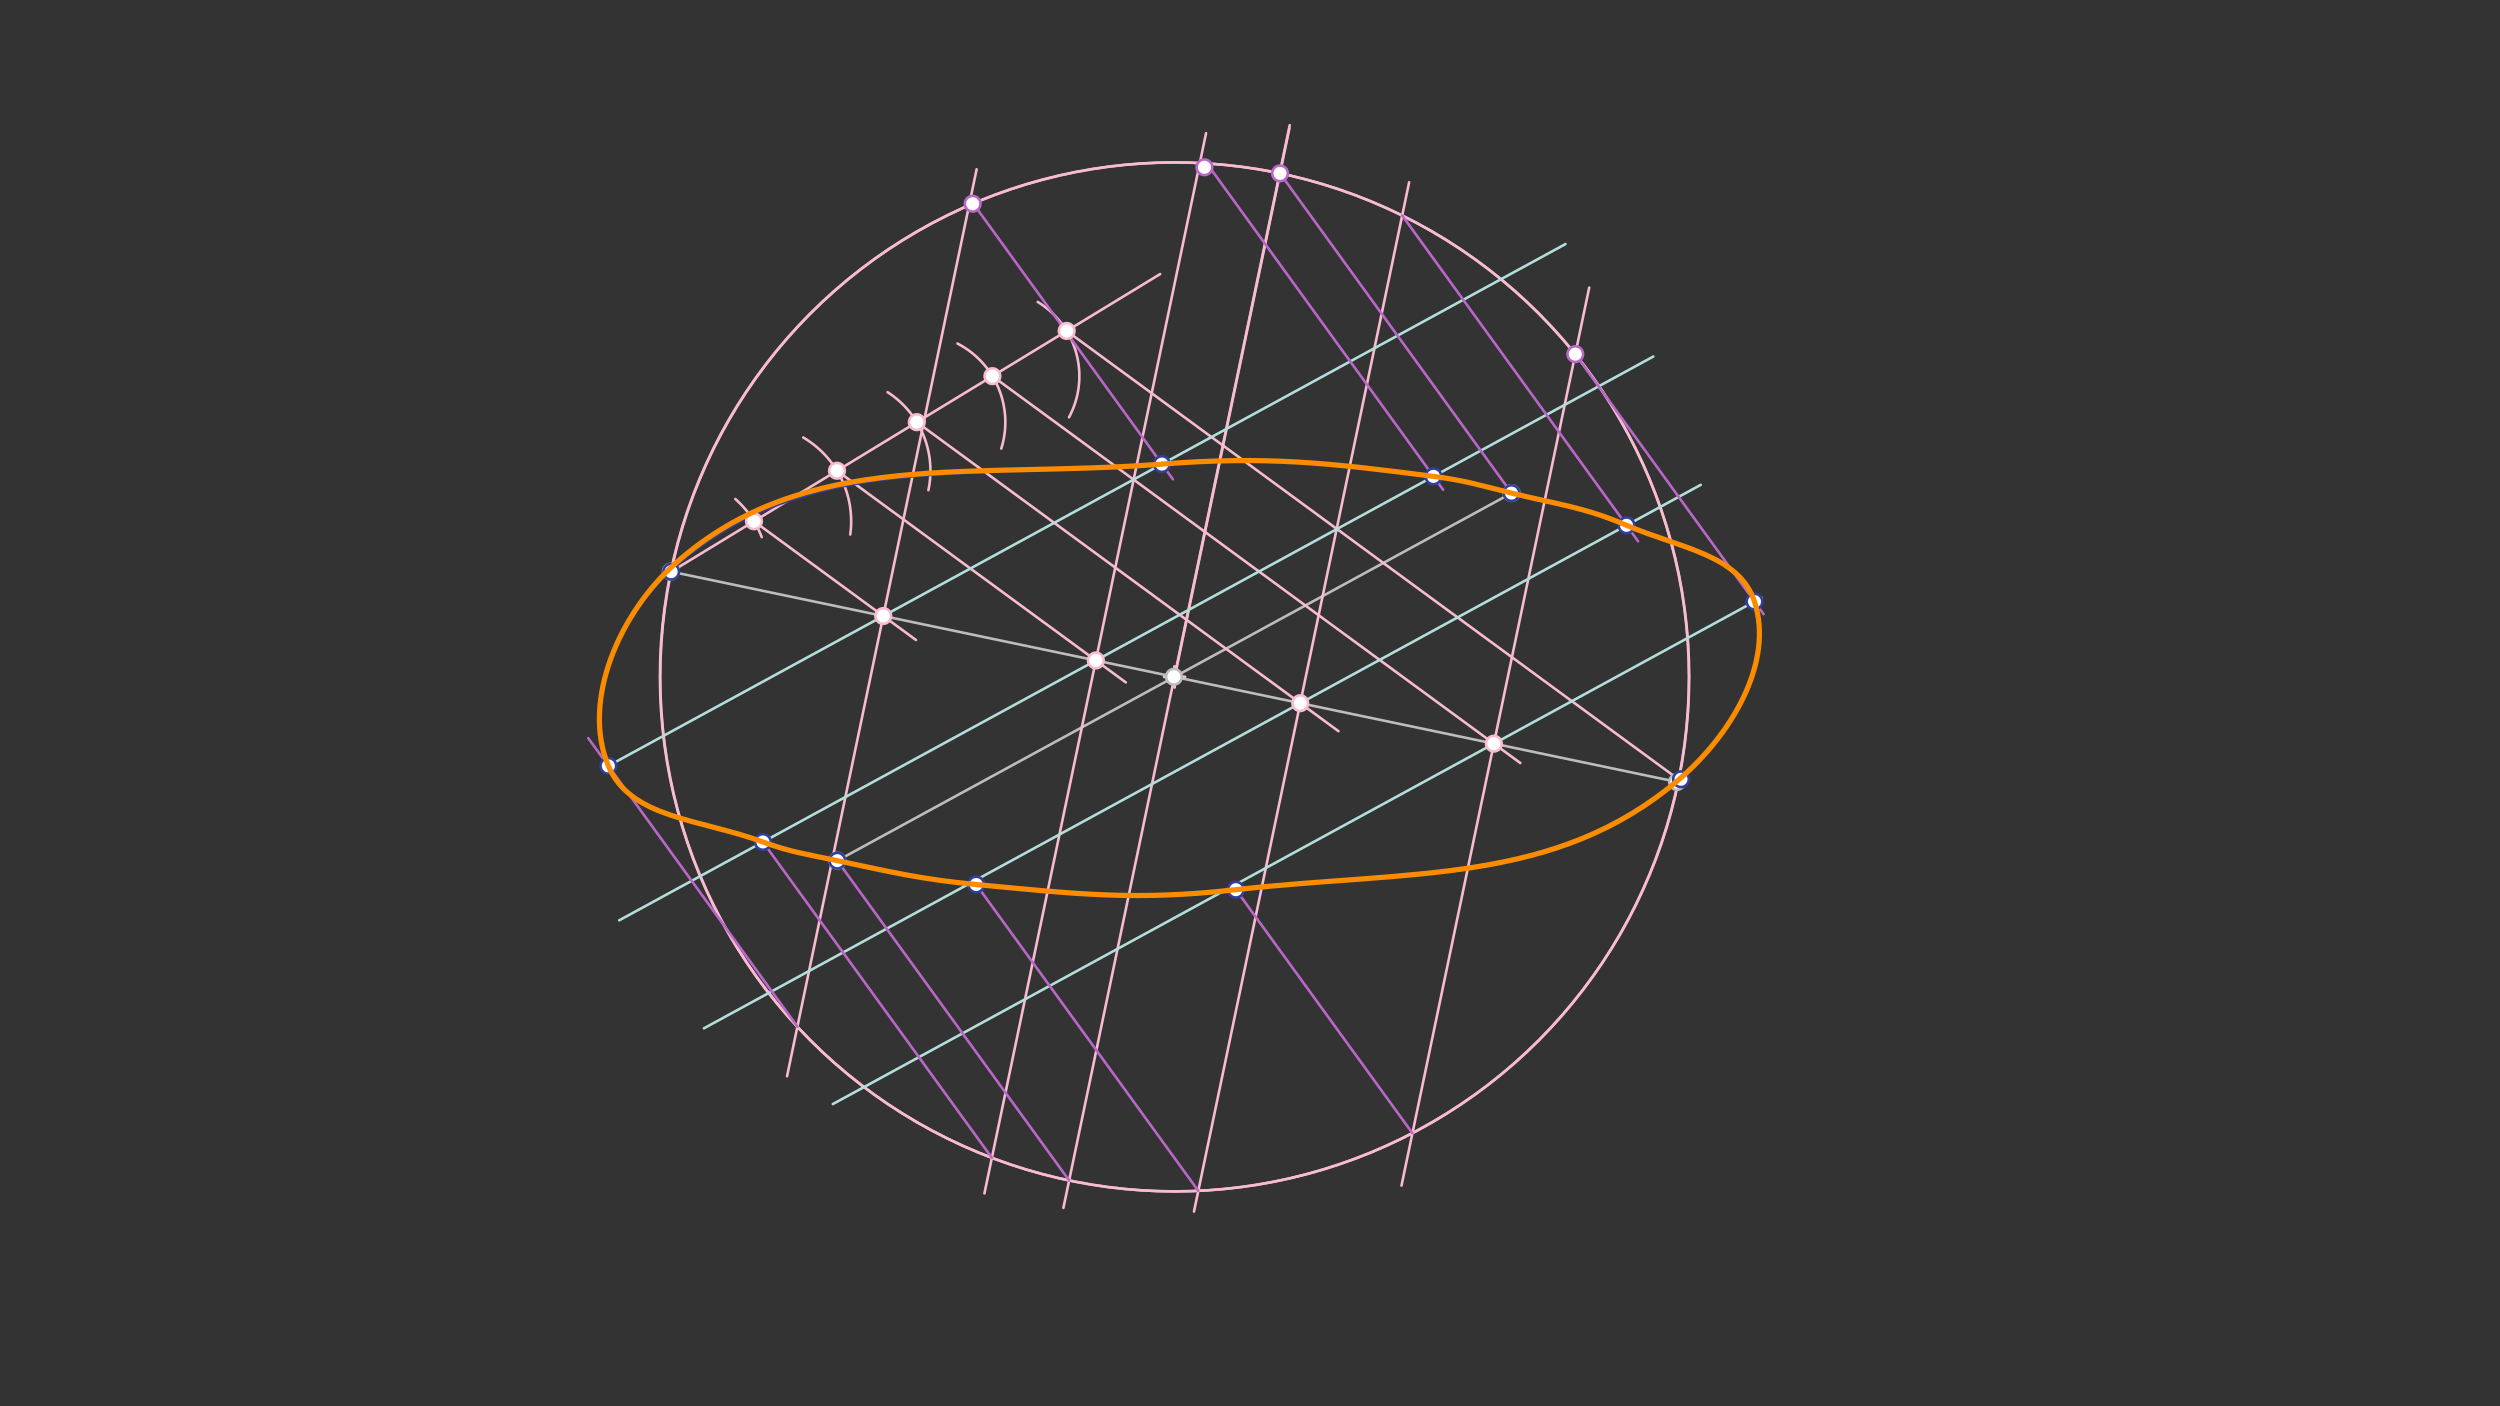 <svg xmlns="http://www.w3.org/2000/svg" class="svg--1it" height="100%" preserveAspectRatio="xMidYMid meet" viewBox="0 0 960 540" width="100%"><rect x="0" y="0" width="960" height="540" fill="#333333" stroke="none"/><defs><marker id="marker-arrow" markerHeight="16" markerUnits="userSpaceOnUse" markerWidth="24" orient="auto-start-reverse" refX="24" refY="4" viewBox="0 0 24 8"><path d="M 0 0 L 24 4 L 0 8 z" stroke="inherit"></path></marker></defs><g class="aux-layer--1FB"><g class="element--2qn"><line stroke="#BDBDBD" stroke-dasharray="none" stroke-linecap="round" stroke-width="1" x1="257.587" x2="643.979" y1="219.495" y2="300.267"></line></g><g class="element--2qn"><line stroke="#BDBDBD" stroke-dasharray="none" stroke-linecap="round" stroke-width="1" x1="321.526" x2="580.42" y1="330.497" y2="189.345"></line></g><g class="element--2qn"><g class="center--1s5"><line x1="446.973" y1="259.921" x2="454.973" y2="259.921" stroke="#F8BBD0" stroke-width="1" stroke-linecap="round"></line><line x1="450.973" y1="255.921" x2="450.973" y2="263.921" stroke="#F8BBD0" stroke-width="1" stroke-linecap="round"></line><circle class="hit--230" cx="450.973" cy="259.921" r="4" stroke="none" fill="transparent"></circle></g><circle cx="450.973" cy="259.921" fill="none" r="197.566" stroke="#F8BBD0" stroke-dasharray="none" stroke-width="1"></circle></g><g class="element--2qn"><line stroke="#F8BBD0" stroke-dasharray="none" stroke-linecap="round" stroke-width="1" x1="450.973" x2="495.253" y1="259.921" y2="48.092"></line></g><g class="element--2qn"><line stroke="#F8BBD0" stroke-dasharray="none" stroke-linecap="round" stroke-width="1" x1="450.973" x2="408.348" y1="259.921" y2="463.83"></line></g><g class="element--2qn"><g class="center--1s5"><line x1="447.097" y1="259.947" x2="455.097" y2="259.947" stroke="#F8BBD0" stroke-width="1" stroke-linecap="round"></line><line x1="451.097" y1="255.947" x2="451.097" y2="263.947" stroke="#F8BBD0" stroke-width="1" stroke-linecap="round"></line><circle class="hit--230" cx="451.097" cy="259.947" r="4" stroke="none" fill="transparent"></circle></g><circle cx="451.097" cy="259.947" fill="none" r="197.554" stroke="#F8BBD0" stroke-dasharray="none" stroke-width="1"></circle></g><g class="element--2qn"><line stroke="#F8BBD0" stroke-dasharray="none" stroke-linecap="round" stroke-width="1" x1="451.097" x2="495.136" y1="259.947" y2="49.277"></line></g><g class="element--2qn"><line stroke="#F8BBD0" stroke-dasharray="none" stroke-linecap="round" stroke-width="1" x1="257.723" x2="445.5" y1="219.524" y2="105.234"></line></g><g class="element--2qn"><path d="M 292.5 206.234 A 37.23 37.23 0 0 0 282.381 191.631" fill="none" stroke="#F8BBD0" stroke-dasharray="none" stroke-linecap="round" stroke-width="1"></path></g><g class="element--2qn"><path d="M 326.5 205.234 A 37.32 37.32 0 0 0 308.457 168.006" fill="none" stroke="#F8BBD0" stroke-dasharray="none" stroke-linecap="round" stroke-width="1"></path></g><g class="element--2qn"><path d="M 356.5 188.234 A 35.881 35.881 0 0 0 340.84 150.602" fill="none" stroke="#F8BBD0" stroke-dasharray="none" stroke-linecap="round" stroke-width="1"></path></g><g class="element--2qn"><path d="M 384.5 172.234 A 33.988 33.988 0 0 0 367.693 131.932" fill="none" stroke="#F8BBD0" stroke-dasharray="none" stroke-linecap="round" stroke-width="1"></path></g><g class="element--2qn"><path d="M 410.5 160.234 A 33.385 33.385 0 0 0 398.505 115.956" fill="none" stroke="#F8BBD0" stroke-dasharray="none" stroke-linecap="round" stroke-width="1"></path></g><g class="element--2qn"><line stroke="#F8BBD0" stroke-dasharray="none" stroke-linecap="round" stroke-width="1" x1="409.607" x2="644.5" y1="127.081" y2="299.234"></line></g><g class="element--2qn"><line stroke="#F8BBD0" stroke-dasharray="none" stroke-linecap="round" stroke-width="1" x1="381.088" x2="583.794" y1="144.438" y2="293.002"></line></g><g class="element--2qn"><line stroke="#F8BBD0" stroke-dasharray="none" stroke-linecap="round" stroke-width="1" x1="352.055" x2="513.963" y1="162.109" y2="280.771"></line></g><g class="element--2qn"><line stroke="#F8BBD0" stroke-dasharray="none" stroke-linecap="round" stroke-width="1" x1="321.405" x2="432.301" y1="180.764" y2="262.04"></line></g><g class="element--2qn"><line stroke="#F8BBD0" stroke-dasharray="none" stroke-linecap="round" stroke-width="1" x1="289.525" x2="351.719" y1="200.168" y2="245.749"></line></g><g class="element--2qn"><line stroke="#F8BBD0" stroke-dasharray="none" stroke-linecap="round" stroke-width="1" x1="420.805" x2="463.127" y1="253.614" y2="51.156"></line></g><g class="element--2qn"><line stroke="#F8BBD0" stroke-dasharray="none" stroke-linecap="round" stroke-width="1" x1="420.805" x2="378.024" y1="253.614" y2="458.27"></line></g><g class="element--2qn"><line stroke="#F8BBD0" stroke-dasharray="none" stroke-linecap="round" stroke-width="1" x1="339.165" x2="375.025" y1="236.549" y2="65"></line></g><g class="element--2qn"><line stroke="#F8BBD0" stroke-dasharray="none" stroke-linecap="round" stroke-width="1" x1="339.165" x2="302.218" y1="236.549" y2="413.294"></line></g><g class="element--2qn"><line stroke="#F8BBD0" stroke-dasharray="none" stroke-linecap="round" stroke-width="1" x1="499.297" x2="541.112" y1="270.022" y2="69.989"></line></g><g class="element--2qn"><line stroke="#F8BBD0" stroke-dasharray="none" stroke-linecap="round" stroke-width="1" x1="499.297" x2="458.49" y1="270.022" y2="465.232"></line></g><g class="element--2qn"><line stroke="#F8BBD0" stroke-dasharray="none" stroke-linecap="round" stroke-width="1" x1="573.647" x2="538.175" y1="285.565" y2="455.257"></line></g><g class="element--2qn"><line stroke="#F8BBD0" stroke-dasharray="none" stroke-linecap="round" stroke-width="1" x1="573.647" x2="610.256" y1="285.565" y2="110.438"></line></g><g class="element--2qn"><line stroke="#B2DFDB" stroke-dasharray="none" stroke-linecap="round" stroke-width="1" x1="573.647" x2="676.463" y1="285.565" y2="229.508"></line></g><g class="element--2qn"><line stroke="#B2DFDB" stroke-dasharray="none" stroke-linecap="round" stroke-width="1" x1="499.297" x2="653.099" y1="270.022" y2="186.168"></line></g><g class="element--2qn"><line stroke="#B2DFDB" stroke-dasharray="none" stroke-linecap="round" stroke-width="1" x1="420.805" x2="634.864" y1="253.614" y2="136.907"></line></g><g class="element--2qn"><line stroke="#B2DFDB" stroke-dasharray="none" stroke-linecap="round" stroke-width="1" x1="339.165" x2="601.139" y1="236.549" y2="93.717"></line></g><g class="element--2qn"><line stroke="#B2DFDB" stroke-dasharray="none" stroke-linecap="round" stroke-width="1" x1="339.165" x2="231.994" y1="236.549" y2="294.979"></line></g><g class="element--2qn"><line stroke="#B2DFDB" stroke-dasharray="none" stroke-linecap="round" stroke-width="1" x1="420.805" x2="237.772" y1="253.614" y2="353.406"></line></g><g class="element--2qn"><line stroke="#B2DFDB" stroke-dasharray="none" stroke-linecap="round" stroke-width="1" x1="499.297" x2="270.305" y1="270.022" y2="394.872"></line></g><g class="element--2qn"><line stroke="#B2DFDB" stroke-dasharray="none" stroke-linecap="round" stroke-width="1" x1="573.647" x2="319.808" y1="285.565" y2="423.961"></line></g><g class="element--2qn"><line stroke="#BA68C8" stroke-dasharray="none" stroke-linecap="round" stroke-width="1" x1="491.52" x2="580.42" y1="66.572" y2="189.345"></line></g><g class="element--2qn"><line stroke="#BA68C8" stroke-dasharray="none" stroke-linecap="round" stroke-width="1" x1="538.444" x2="629.029" y1="82.751" y2="207.851"></line></g><g class="element--2qn"><line stroke="#BA68C8" stroke-dasharray="none" stroke-linecap="round" stroke-width="1" x1="604.916" x2="677.228" y1="135.981" y2="235.846"></line></g><g class="element--2qn"><line stroke="#BA68C8" stroke-dasharray="none" stroke-linecap="round" stroke-width="1" x1="464.5" x2="554.165" y1="64.234" y2="188.064"></line></g><g class="element--2qn"><line stroke="#BA68C8" stroke-dasharray="none" stroke-linecap="round" stroke-width="1" x1="374.5" x2="450.389" y1="79.234" y2="184.039"></line></g><g class="element--2qn"><line stroke="#BA68C8" stroke-dasharray="none" stroke-linecap="round" stroke-width="1" x1="410.55" x2="321.526" y1="453.295" y2="330.497"></line></g><g class="element--2qn"><line stroke="#BA68C8" stroke-dasharray="none" stroke-linecap="round" stroke-width="1" x1="380.881" x2="292.957" y1="444.602" y2="323.321"></line></g><g class="element--2qn"><line stroke="#BA68C8" stroke-dasharray="none" stroke-linecap="round" stroke-width="1" x1="460.15" x2="374.864" y1="457.294" y2="339.651"></line></g><g class="element--2qn"><line stroke="#BA68C8" stroke-dasharray="none" stroke-linecap="round" stroke-width="1" x1="542.378" x2="474.587" y1="435.148" y2="341.637"></line></g><g class="element--2qn"><line stroke="#BA68C8" stroke-dasharray="none" stroke-linecap="round" stroke-width="1" x1="306.202" x2="225.889" y1="394.234" y2="283.452"></line></g><g class="element--2qn"><path class="foo" d="M 233.608 294.099 C 242.115 314.327, 268.744 314.432, 292.957 323.321 C 303.739 327.279, 310.102 328.085, 321.526 330.497 C 342.514 334.927, 353.7 337.636, 374.864 339.651 C 413.87 343.366, 436.186 345.95, 474.587 341.637 C 542.064 334.059, 597.237 339.841, 644.679 299.366 C 664.784 282.212, 681.367 254.407, 673.721 231.003 C 667.833 212.978, 644.949 210.451, 624.585 201.714 C 608.258 194.709, 598.099 193.707, 580.42 189.345 C 568.605 186.429, 562.368 184.466, 550.448 182.931 C 509.854 177.705, 486.512 174.876, 446.168 178.209 C 372.005 184.337, 308.484 173.328, 258.5 218.234 C 237.702 236.92, 223.34 269.686, 233.608 294.099" fill="none" stroke="#303F9F" stroke-linecap="round" stroke-width="1"></path></g><g class="element--2qn"><circle cx="257.587" cy="219.495" r="3" stroke="#BDBDBD" stroke-width="1" fill="#ffffff"></circle>}</g><g class="element--2qn"><circle cx="643.979" cy="300.267" r="3" stroke="#BDBDBD" stroke-width="1" fill="#ffffff"></circle>}</g><g class="element--2qn"><circle cx="450.783" cy="259.881" r="3" stroke="#BDBDBD" stroke-width="1" fill="#ffffff"></circle>}</g><g class="element--2qn"><circle cx="321.526" cy="330.497" r="3" stroke="#BDBDBD" stroke-width="1" fill="#ffffff"></circle>}</g><g class="element--2qn"><circle cx="580.42" cy="189.345" r="3" stroke="#BDBDBD" stroke-width="1" fill="#ffffff"></circle>}</g><g class="element--2qn"><circle cx="289.525" cy="200.168" r="3" stroke="#F8BBD0" stroke-width="1" fill="#ffffff"></circle>}</g><g class="element--2qn"><circle cx="321.405" cy="180.764" r="3" stroke="#F8BBD0" stroke-width="1" fill="#ffffff"></circle>}</g><g class="element--2qn"><circle cx="352.055" cy="162.109" r="3" stroke="#F8BBD0" stroke-width="1" fill="#ffffff"></circle>}</g><g class="element--2qn"><circle cx="381.088" cy="144.438" r="3" stroke="#F8BBD0" stroke-width="1" fill="#ffffff"></circle>}</g><g class="element--2qn"><circle cx="409.607" cy="127.081" r="3" stroke="#F8BBD0" stroke-width="1" fill="#ffffff"></circle>}</g><g class="element--2qn"><circle cx="339.165" cy="236.549" r="3" stroke="#F8BBD0" stroke-width="1" fill="#ffffff"></circle>}</g><g class="element--2qn"><circle cx="420.805" cy="253.614" r="3" stroke="#F8BBD0" stroke-width="1" fill="#ffffff"></circle>}</g><g class="element--2qn"><circle cx="499.297" cy="270.022" r="3" stroke="#F8BBD0" stroke-width="1" fill="#ffffff"></circle>}</g><g class="element--2qn"><circle cx="573.647" cy="285.565" r="3" stroke="#F8BBD0" stroke-width="1" fill="#ffffff"></circle>}</g><g class="element--2qn"><circle cx="491.52" cy="66.572" r="3" stroke="#BA68C8" stroke-width="1" fill="#ffffff"></circle>}</g><g class="element--2qn"><circle cx="604.916" cy="135.981" r="3" stroke="#BA68C8" stroke-width="1" fill="#ffffff"></circle>}</g><g class="element--2qn"><circle cx="462.5" cy="64.234" r="3" stroke="#BA68C8" stroke-width="1" fill="#ffffff"></circle>}</g><g class="element--2qn"><circle cx="373.5" cy="78.234" r="3" stroke="#BA68C8" stroke-width="1" fill="#ffffff"></circle>}</g><g class="element--2qn"><circle cx="233.608" cy="294.099" r="3" stroke="#303F9F" stroke-width="1" fill="#ffffff"></circle>}</g><g class="element--2qn"><circle cx="292.957" cy="323.321" r="3" stroke="#303F9F" stroke-width="1" fill="#ffffff"></circle>}</g><g class="element--2qn"><circle cx="321.526" cy="330.497" r="3" stroke="#303F9F" stroke-width="1" fill="#ffffff"></circle>}</g><g class="element--2qn"><circle cx="374.864" cy="339.651" r="3" stroke="#303F9F" stroke-width="1" fill="#ffffff"></circle>}</g><g class="element--2qn"><circle cx="474.587" cy="341.637" r="3" stroke="#303F9F" stroke-width="1" fill="#ffffff"></circle>}</g><g class="element--2qn"><circle cx="645.5" cy="299.234" r="3" stroke="#303F9F" stroke-width="1" fill="#ffffff"></circle>}</g><g class="element--2qn"><circle cx="673.721" cy="231.003" r="3" stroke="#303F9F" stroke-width="1" fill="#ffffff"></circle>}</g><g class="element--2qn"><circle cx="624.585" cy="201.714" r="3" stroke="#303F9F" stroke-width="1" fill="#ffffff"></circle>}</g><g class="element--2qn"><circle cx="580.42" cy="189.345" r="3" stroke="#303F9F" stroke-width="1" fill="#ffffff"></circle>}</g><g class="element--2qn"><circle cx="550.448" cy="182.931" r="3" stroke="#303F9F" stroke-width="1" fill="#ffffff"></circle>}</g><g class="element--2qn"><circle cx="446.168" cy="178.209" r="3" stroke="#303F9F" stroke-width="1" fill="#ffffff"></circle>}</g><g class="element--2qn"><circle cx="257.723" cy="219.524" r="3" stroke="#303F9F" stroke-width="1" fill="#ffffff"></circle>}</g></g><g class="main-layer--3Vd"><g class="element--2qn"><path class="foo" d="M 233.608 294.099 C 242.07 314.332, 268.744 314.432, 292.957 323.321 C 303.739 327.279, 310.102 328.085, 321.526 330.497 C 342.514 334.927, 353.7 337.636, 374.864 339.651 C 413.87 343.366, 436.186 345.95, 474.587 341.637 C 542.064 334.059, 597.237 339.841, 644.679 299.366 C 664.784 282.212, 681.367 254.407, 673.721 231.003 C 667.833 212.978, 644.949 210.451, 624.585 201.714 C 608.258 194.709, 598.099 193.707, 580.42 189.345 C 568.605 186.429, 562.368 184.466, 550.448 182.931 C 509.854 177.705, 486.573 175.057, 446.168 178.209 C 372.431 183.961, 309.379 172.011, 259.5 216.234 C 238.015 235.283, 223.112 269.003, 233.608 294.099" fill="none" stroke="#FB8C00" stroke-linecap="round" stroke-width="2"></path></g></g><g class="snaps-layer--2PT"></g><g class="temp-layer--rAP"></g></svg>